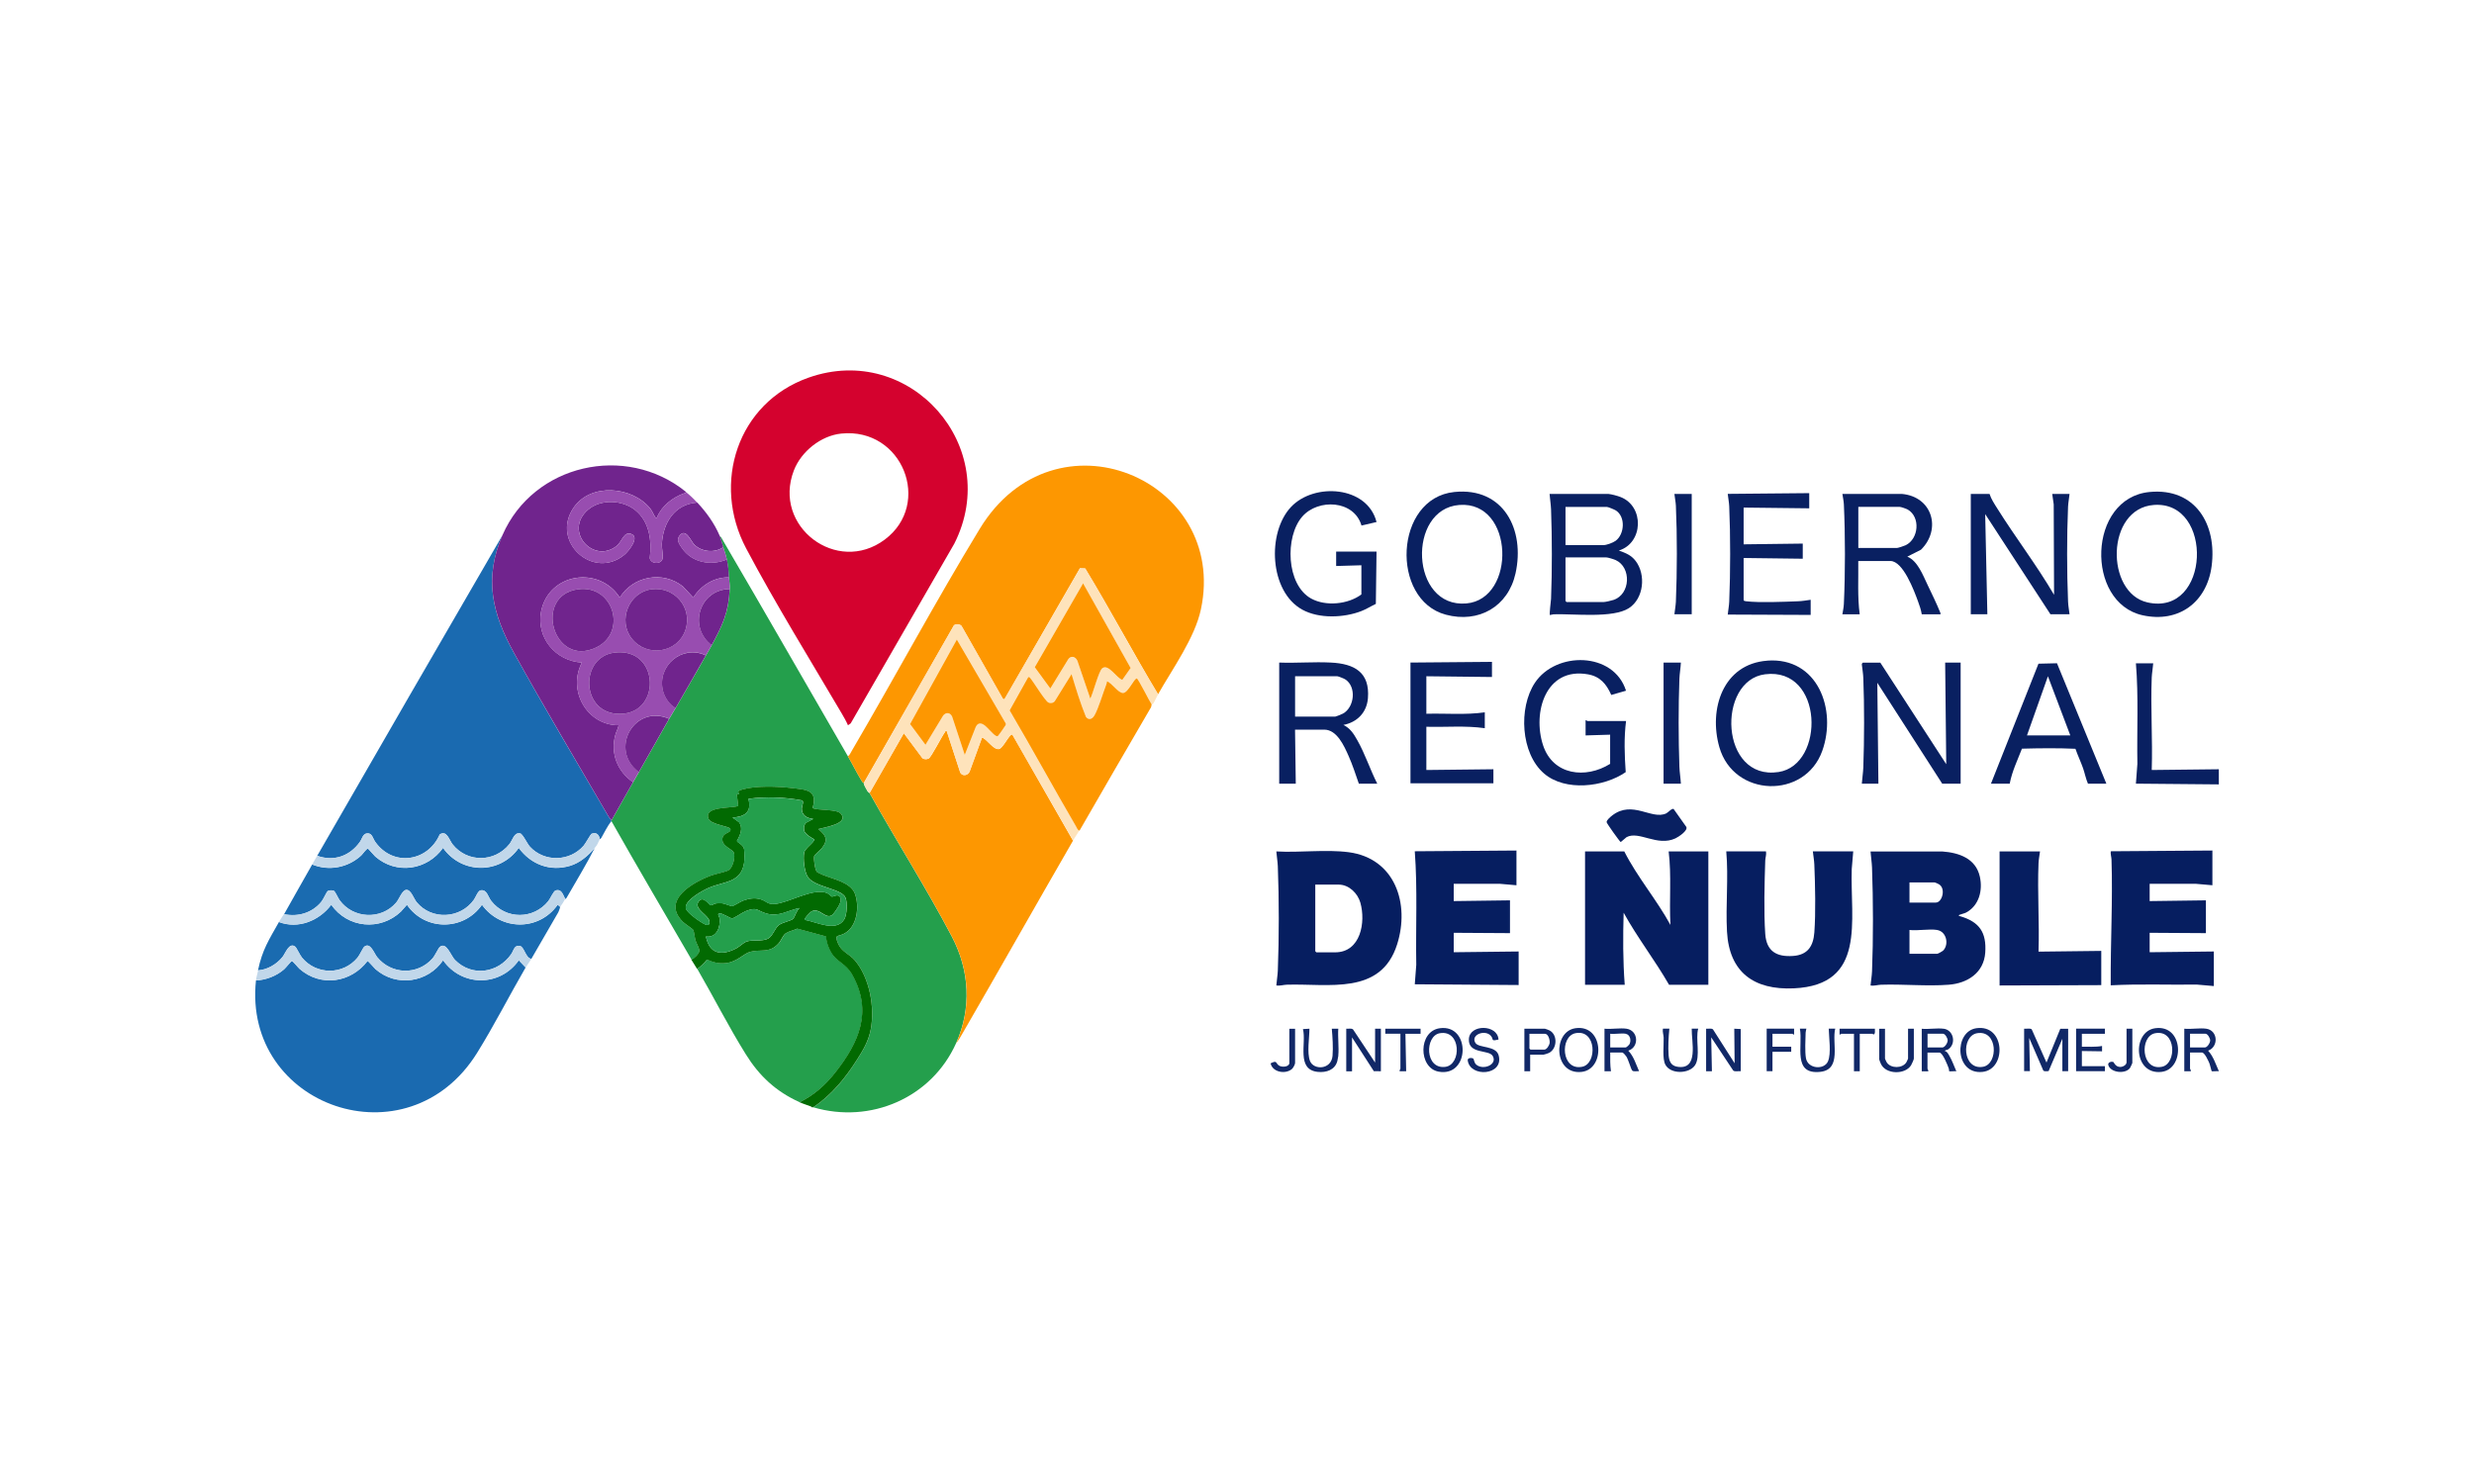 <?xml version="1.0" encoding="UTF-8"?><svg id="Capa_1" xmlns="http://www.w3.org/2000/svg" viewBox="0 0 500 300"><defs><style>.cls-1{fill:#092061;}.cls-2{fill:#70248d;}.cls-3{fill:#d4022e;}.cls-4{fill:#061e60;}.cls-5{fill:#026a02;}.cls-6{fill:#1a6ab0;}.cls-7{fill:#249f4c;}.cls-8{fill:#c1d7ea;}.cls-9{fill:#1a6bb0;}.cls-10{fill:#984db0;}.cls-11{fill:#fee3bb;}.cls-12{fill:#112867;}.cls-13{fill:#fd9701;}</style></defs><path class="cls-7" d="M164.09,223.84c-.08-.02-.13-.07-.15-.15.06.02.11.09.15.15Z"/><path class="cls-7" d="M171.37,152.89c.94,1.62,1.76,3.31,2.74,4.91.13.2.23.39.47.48-.04.38.53,1.26.75,1.66.12.21.39.34.41.38,5.37,9.61,11.56,19.34,16.64,29.04,3.56,6.81,4.01,14.45.85,21.52-4.95,11.05-17.28,16.38-28.86,12.97,3.74-2.49,6.51-5.92,8.89-9.69,1.26-1.99,2.26-3.64,2.72-6.02.87-4.44-.22-10.53-3.23-14.02-1.12-1.29-2.67-1.69-3.35-3.35-.81-1.95-.12-1.34,1.19-2.01,2.68-1.37,3.16-5.51,2.2-8.08-.87-2.34-4.48-2.96-6.52-3.82-.27-.11-.99-.43-1.16-.59-.38-.36-.7-2.69-.56-3.17.1-.32,1.32-1.3,1.63-1.72,1.29-1.71.64-2.54-.79-3.77,1.1-.32,6.37-1.07,4.52-3.14-.82-.92-4.46-.58-5.68-1.1,1.1-3.71-1.33-3.7-4.18-4.05s-7.24-.51-10.02.29c-1.48.43-.45.74-.67,1.01l-.44-.07.28,2.39c-1.31.53-7.06-.01-5.99,2.6.47,1.16,4.22,1.5,4.4,2.02.34,1.01-1.88.59-1.58,2.45.18,1.09,2,1.76,2.25,2.27.41.84-.13,3.12-1.02,3.65-.59.35-2.59.74-3.46,1.05-3.74,1.35-10.26,5.05-5.72,9.44.35.34,1.94,1.39,2.04,1.6.17.34.3,1.6.47,2.15s.82,1.63.75,2.11c-.1.6-1.02,1.47-1.58,1.71-5.4-9.32-10.88-18.6-16.18-27.98v-.15c1.47-2.56,2.9-5.16,4.37-7.72.39-.68.78-1.36,1.17-2.04,2.06-3.57,4.09-7.25,6.12-10.78.4-.69.89-1.46,1.31-2.19,2.02-3.52,4.13-7.07,6.12-10.64.37-.67.79-1.35,1.17-2.04,2.15-3.98,3.43-6.59,3.64-11.36.04-.82-.1-1.58-.15-2.33-.09-1.41-.15-2.24-.44-3.64-.21-1.05-.44-1.55-.73-2.48-.25-.8-.37-1.49-.73-2.33.33.24.55.71.75,1.07,8.47,14.46,16.79,29.02,25.19,43.52Z"/><path class="cls-3" d="M171.38,146.62c-.36-.83-.83-1.65-1.29-2.43-6.4-10.87-13.41-22.22-19.29-33.32-7-13.21-1.75-29.44,12.59-34.52,20.59-7.29,39.34,14.06,29.48,33.55l-20.94,36.33-.56.39ZM170.03,87.65c-4.13.42-8.11,3.62-9.59,7.46-4.36,11.3,8.69,21.19,18.36,13.98s3.62-22.7-8.76-21.44Z"/><path class="cls-13" d="M234.05,140.36c-5.05-8.39-9.64-17.06-14.72-25.43l-1.07-.04-15.26,26.49-.3-.09-8.38-14.76c-.36-.38-1.16-.44-1.53-.09l-18.21,31.85c-.24-.09-.34-.28-.47-.48-.98-1.6-1.8-3.29-2.74-4.91.33-.24.55-.71.75-1.07,8.73-14.9,16.92-30.18,25.89-44.93,15.18-24.94,50.29-10.03,44.7,16.27-1.22,5.76-5.74,12.02-8.67,17.19Z"/><path class="cls-6" d="M123.57,165.85v.15c-.85,1.03-1.39,2.27-2.06,3.41-.08.13-.24.2-.27.24-.18-.94-.74-1.49-1.72-1.07-.13.06-1.21,1.98-1.56,2.38-2.79,3.24-7.94,3.38-10.86.21-.54-.59-1.45-2.59-1.98-2.69-1.25-.24-1.5,1.34-2.18,2.18-2.95,3.68-8.46,3.77-11.44.07-.74-.92-1.19-2.97-2.63-2.04-2.4,5.53-9.42,6.59-13.02,1.52-.51-.72-.62-1.8-1.61-1.74-.92.05-1.03,1.05-1.5,1.72-2.02,2.86-5.27,4.04-8.63,2.81,12.45-21.63,24.92-43.26,37.46-64.84-3.84,8.76-2.09,15.92,2.31,23.85,5.97,10.77,12.3,21.42,18.51,32.05.35.6.72,1.3,1.19,1.8Z"/><path class="cls-13" d="M175.75,160.32l6.92-12.09,3.76,5.05c.32.26.88.25,1.24.08.56-.26,2.66-4.52,3.34-5.39.09-.12,0-.27.33-.18l2.74,8.41c.47.8,1.53.58,1.89-.21l2.51-6.89c1.03.36,2.28,2.52,3.42,2.33.69-.12,1.75-2.26,2.34-2.77.13-.11.16-.19.37-.14l12.25,21.42c-7.44,12.89-14.8,25.94-22.27,38.86-.4.69-.83,1.48-1.34,2.09,3.16-7.06,2.72-14.71-.85-21.52-5.08-9.7-11.27-19.44-16.64-29.04Z"/><path class="cls-2" d="M138.58,99.41c.09.4-.21.27-.43.36-2.34.89-4.43,2.53-5.4,4.88-.17.02-.19.05-.3-.09-.32-.41-.59-1.2-1.01-1.73-3.65-4.55-12.05-5.26-15.51-.21-4.71,6.88,3.98,14.72,10.26,9.53.85-.7,3.23-3.63,1.32-4.23-1.47-.47-1.79,1.55-2.85,2.41-4.68,3.8-10.85-2.94-5.82-7.28,2.56-2.21,6.94-2.02,9.54.07,2.91,2.34,3.37,6.21,2.94,9.73.29,1.22,2.24,1.26,2.57.15.17-.56-.16-2.22-.12-3.04.21-4.27,2.59-8.06,7.15-8.37,1.83,1.95,3.46,4.21,4.52,6.7.36.84.48,1.53.73,2.33-1.74,1.21-4.3.97-5.83-.51-.73-.7-1.75-3.57-3.06-1.75-.6.83.01,1.64.52,2.39,2.01,2.98,5.88,3.71,9.1,2.34.29,1.4.35,2.23.44,3.64-2.94-.11-5.71,1.63-7.22,4.08l-2.11-2.26c-4.02-3.22-10.09-2.11-12.75,2.26-4.15-6.52-14.34-4.98-15.89,2.76-1.06,5.3,2.92,10.08,8.24,10.36-2.95,5.64,1,12.71,7.43,12.68-.13.7-.5,1.3-.69,2.01-1,3.71.46,7.38,3.6,9.5-1.47,2.56-2.9,5.16-4.37,7.72-.47-.5-.84-1.2-1.19-1.8-6.2-10.64-12.54-21.29-18.51-32.05-4.39-7.93-6.14-15.09-2.31-23.85,6.27-14.32,24.88-18.53,37.02-8.74Z"/><path class="cls-6" d="M106.23,195.58c-3.28,5.66-6.32,11.65-9.79,17.24-14.04,22.61-47.41,10.89-44.71-14.61,2.07-.11,4.12-.9,5.69-2.26.31-.27,1.43-1.65,1.54-1.67.21-.04,1.27,1.31,1.59,1.59,4.27,3.72,10.36,2.81,13.72-1.59.16-.03,1.34,1.39,1.65,1.67,4.21,3.64,10.54,2.71,13.63-1.82,3.8,5.38,11.5,5.39,15.3,0l1.38,1.45Z"/><path class="cls-7" d="M161.61,222.82c-4.79-2.17-8.14-5.28-10.9-9.72-3.48-5.59-6.49-11.55-9.79-17.24.77-.54,1.43-1.12,1.99-1.88,1.34.58,2.4.88,3.9.7,2.22-.26,3.56-1.95,4.86-2.28,2.16-.56,3.89.35,5.73-1.71.55-.62.83-1.62,1.46-2.04s1.62-.6,2.29-.93l5.8,1.57c.13,1.15.45,2.2,1.03,3.2,1.13,1.96,3.01,2.23,4.31,4.58,4.16,7.48,1.29,13.71-3.46,19.75-1.99,2.53-4.28,4.57-7.2,5.99Z"/><path class="cls-4" d="M328.27,172.12c2.65,5.23,6.53,9.73,9.33,14.86-.27-4.94.24-9.95-.36-14.86h8.02v26.96h-7.94c-2.86-4.98-6.41-9.54-9.18-14.57-.14,4.85-.15,9.73.22,14.57h-8.02v-26.96h7.94Z"/><path class="cls-4" d="M395.97,184.94c-.24.24.05.25.21.29,3.84,1.13,5.33,3.25,5.04,7.36-.29,4.06-3.56,6.18-7.37,6.48-4.38.34-9.25-.15-13.7,0-.66.02-1.39.28-2.11.15.09-.9.26-1.95.3-2.83.26-6.65.24-14.34,0-20.99-.04-1.05-.22-2.22-.3-3.27h14.5c3.41.25,6.76,1.41,7.59,5.09.62,2.78-.15,5.86-2.8,7.27-.28.15-1.31.41-1.36.46ZM385.91,182.46h5.32c1.27,0,2.04-2.72.73-3.64-.18-.13-.86-.44-1.02-.44h-5.03v4.08ZM391.52,188c-1.61-.27-3.92.2-5.61,0v4.81h5.61c.17,0,1.08-.52,1.24-.69,1.18-1.3.59-3.81-1.24-4.11Z"/><path class="cls-9" d="M120.22,171.39c-1.76,3.43-3.78,6.76-5.71,10.11-.08.14-.24.2-.27.24-.46-.83-.7-2.09-1.94-1.72-.44.13-1.08,1.65-1.49,2.16-2.98,3.71-8.54,3.75-11.5-.01-.72-.91-.88-2.42-2.19-2.17-.52.1-.99,1.4-1.33,1.88-2.73,3.86-8.52,4.2-11.57.52-.6-.72-1.15-2.55-2.09-2.5-.85.04-1.45,1.87-2.06,2.58-3.05,3.56-8.72,3.26-11.44-.51-.27-.37-.87-1.68-1.08-1.83-.3-.22-1.1-.2-1.36.05-.22.21-.84,1.63-1.27,2.15-1.86,2.23-4.68,3.06-7.51,2.48,1.89-3.34,3.77-6.72,5.68-10.05,3.39,1.38,7.24.65,9.91-1.82.3-.28,1.07-1.42,1.36-1.38.11.02,1.19,1.33,1.48,1.59,4.25,3.71,10.49,2.78,13.7-1.74,3.79,5.34,11.52,5.37,15.3,0,2.45,3.33,6.29,4.82,10.34,3.63,2.02-.59,3.69-2.07,5.04-3.63Z"/><path class="cls-4" d="M257.95,199.22c.07-.96.26-2.03.3-2.98.26-6.67.26-14.47,0-21.14-.04-.94-.23-2.03-.3-2.98,4.73.28,9.97-.45,14.63.16,9.37,1.24,12.39,10.41,9.78,18.63-3.28,10.37-13.87,7.88-22.31,8.15-.66.02-1.39.28-2.11.15ZM265.82,178.82v13.48s.2.22.22.22h3.79c5.18,0,6.22-6.1,5.1-10.05-.54-1.89-2.3-3.64-4.37-3.64h-4.74Z"/><path class="cls-9" d="M56.38,186.4c3.89,1.48,8.16-.26,10.57-3.49,3.32,4.73,9.88,5.34,14.07,1.39l1.23-1.39c3.64,5.33,11.48,5.31,15.16,0,3.83,5.28,11.5,5.35,15.3,0l.51.43s-.24.82-.41,1.12c-1.8,3.13-3.61,6.25-5.42,9.37-1.15-.09-1.42-2.39-2.29-2.59-1.19-.27-1.27.91-1.79,1.65-2.7,3.87-7.96,4.62-11.37,1.16-.82-.83-1.72-3.74-3.06-2.62-.28.24-.98,1.77-1.47,2.32-3.04,3.45-8.35,3.28-11.21-.29-.59-.74-1.36-3.07-2.59-2.07-.26.22-.92,1.69-1.36,2.21-2.91,3.52-8.3,3.52-11.21,0-.43-.52-1.09-2-1.36-2.21-1.23-1.01-1.99,1.33-2.59,2.07-1.16,1.45-3.07,2.6-4.95,2.7.87-4.18,2.22-6.18,4.23-9.76Z"/><path class="cls-5" d="M139.75,193.98c.56-.24,1.48-1.11,1.58-1.71.08-.47-.57-1.54-.75-2.11s-.3-1.82-.47-2.15c-.1-.21-1.69-1.26-2.04-1.6-4.54-4.39,1.98-8.08,5.72-9.44.87-.32,2.87-.7,3.46-1.05.89-.53,1.43-2.81,1.02-3.65-.25-.51-2.08-1.18-2.25-2.27-.3-1.86,1.92-1.44,1.58-2.45-.18-.52-3.92-.86-4.4-2.02-1.07-2.61,4.68-2.07,5.99-2.6l-.28-2.39.44.07c.22-.26-.81-.58.67-1.01,2.78-.8,7.14-.64,10.02-.29s5.28.34,4.18,4.05c1.21.52,4.86.18,5.68,1.1,1.84,2.07-3.42,2.81-4.52,3.14,1.43,1.23,2.08,2.06.79,3.77-.32.42-1.54,1.4-1.63,1.72-.15.48.18,2.81.56,3.17.17.16.9.47,1.16.59,2.05.87,5.65,1.48,6.52,3.82.95,2.57.48,6.71-2.2,8.08-1.31.67-2,.06-1.19,2.01.69,1.66,2.24,2.06,3.35,3.35,3.01,3.49,4.1,9.58,3.23,14.02-.47,2.38-1.46,4.02-2.72,6.02-2.38,3.76-5.16,7.19-8.89,9.69-.08-.02-.2.02-.29,0-.04-.05-.09-.12-.15-.15-.78-.31-1.53-.51-2.33-.87,2.92-1.42,5.21-3.46,7.2-5.99,4.76-6.05,7.62-12.27,3.46-19.75-1.3-2.34-3.18-2.61-4.31-4.58-.58-1-.9-2.05-1.03-3.2l-5.8-1.57c-.67.33-1.69.53-2.29.93-.63.42-.91,1.41-1.46,2.04-1.83,2.06-3.56,1.15-5.73,1.71-1.3.33-2.64,2.02-4.86,2.28-1.5.18-2.56-.12-3.9-.7-.56.76-1.22,1.35-1.99,1.88-.34-.59-.79-1.24-1.17-1.89ZM164.38,165.56c-1.27-.17-2.32-.67-2.33-2.11,0-.48.51-1.45.04-1.65-3.59-.65-7.21-.8-10.83-.32.72,2.7-.73,3.63-3.21,3.79l1.31.94c.89,1.19.23,2.65-.42,3.77.06.36,1.28.75,1.44,1.63.13.72.11,2.17,0,2.89-.64,3.98-4.1,3.67-7.12,4.97-1.21.52-5.04,2.59-4.64,4.18.18.73,2.13,2.18,2.81,2.59.53.32,1.91,1.38,1.97.2.06-1.41-3.25-2.59-2.24-4.13.94-1.43,2.1.62,2.49.7.17.03.72-.32,1.03-.38.35-.06.78-.06,1.14-.04.67.04,1.86.62,2.17.59.28-.03,1.71-.95,2.23-1.13,1.18-.42,2.31-.62,3.53-.25s1.33,1.06,2.84.94c2.88-.23,7.74-3.32,10.53-2.22.39.15.89.72,1.01.74.28.05,1.59-.87,1.79.54.11.76-1.01,2.39-1.53,2.97-1.38,1.51-2.76-1.55-4.43-.49-.23.15-1.53,1.44-1.32,1.67,2.35.39,6.34,2.57,7.99-.1.56-.9.66-3.48.24-4.42-.81-1.81-6.28-2.06-7.62-4.18-.68-1.07-.97-3.68-.72-4.9.19-.91,2.11-2.09,2.02-2.65-.02-.14-1.88-.89-2.04-1.91-.09-.59.01-1.14.5-1.52l1.39-.73ZM142.66,189.31c.73,3.62,3.24,3.97,6.22,2.36.58-.31,1.42-1.1,1.91-1.3,1.17-.46,3.26.02,4.46-.64.95-.52,1.3-2.07,2.21-2.75.71-.53,2.44-.83,2.84-1.24.35-.36.69-1.76,1.31-2.18-2.4.46-4.12,1.84-6.67,1.13-1.95-.55-1.84-1.44-4.22-.5-.62.24-2.39,1.47-2.74,1.47-.47,0-1.99-1.12-2.62-1-.46.09.03.69.06.95.22,1.83-.58,4.02-2.76,3.71Z"/><path class="cls-11" d="M234.05,140.36c-.22.38-.39.82-.61,1.21-.14.25-.36.87-.7.83-.42-.58-2.7-5.18-2.99-5.25-.51-.12-1.79,2.88-2.77,2.93-1.02.05-2.28-2.05-3.28-2.35,0,.23-.06.45-.14.66-.64,1.66-1.57,4.86-2.38,6.22-.42.71-1.11,1.05-1.71.33-1.14-2.8-2.03-5.76-2.92-8.67l-3.37,5.44c-.27.39-.86.51-1.29.31-.73-.33-3.05-4.25-3.78-5.08l-.3-.09-3.77,6.75c4.55,7.73,8.85,15.61,13.36,23.36.16.27.4.94.75.92-.4.69-1,1.5-1.31,2.04l-12.25-21.42c-.2-.05-.24.03-.37.14-.59.51-1.65,2.66-2.34,2.77-1.14.19-2.38-1.98-3.42-2.33l-2.51,6.89c-.37.79-1.42,1.01-1.89.21l-2.74-8.41c-.33-.08-.24.06-.33.18-.68.87-2.78,5.13-3.34,5.39-.36.17-.91.17-1.24-.08l-3.76-5.05-6.92,12.09s-.3-.17-.41-.38c-.22-.4-.8-1.28-.75-1.66l18.21-31.85c.37-.35,1.18-.29,1.53.09l8.38,14.76.3.09,15.26-26.49,1.07.04c5.07,8.36,9.66,17.04,14.72,25.43ZM218.89,117.92l-9.77,16.97,3.14,4.3,3.65-5.96c.58-.76,1.47-.45,1.82.35l2.61,7.66c.56-1.06,1.69-5.53,2.4-6.12,1.25-1.04,2.93,2.02,4.07,2.32l1.68-2.39-9.61-17.12ZM201.67,148.79c.12-.07,1.5-2.05,1.55-2.17.07-.16.1-.27.01-.43l-9.85-16.9-9.45,17.08,3.11,4.19,3.57-5.9c.58-.73,1.45-.65,1.82.22l2.55,7.72,2.16-5.49c.34-.86.89-1.1,1.68-.6.71.45,1.81,1.9,2.43,2.23.13.07.28.13.42.05Z"/><path class="cls-4" d="M447.13,171.97v6.99l-3.42-.3h-9.26v3.5l11.37-.15v6.63l-11.37-.07v3.93l12.97-.15v6.99l-3.42-.3c-5.81.08-11.63-.16-17.42.15,0-.12,0-.24,0-.36-.05-8.32.43-16.73.16-25.07-.02-.56-.23-1.1-.15-1.67l20.55-.15Z"/><path class="cls-4" d="M306.48,171.97v6.99l-3.42-.3h-9.26v3.5l11.37-.15v6.63l-11.37-.07v3.93l13.12-.15v6.78l-20.99-.15.3-3.93c-.13-7.65.27-15.33-.3-22.96l20.55-.15Z"/><path class="cls-4" d="M356.91,172.12c.12.62-.13,1.24-.15,1.82-.15,4.52-.31,10.42,0,14.87.25,3.49,2.28,4.67,5.62,4.44,2.93-.2,4.09-1.94,4.3-4.74.3-4.03.17-9.62,0-13.71-.03-.86-.21-1.83-.3-2.69h8.16l-.3,3.56c-.35,10.36,3.06,23.46-11.72,24.13-8.04.36-13.03-3.23-13.49-11.45-.3-5.34.33-10.9-.15-16.24h8.02Z"/><path class="cls-13" d="M218.16,167.89c-.35.02-.6-.65-.75-.92-4.52-7.75-8.81-15.63-13.36-23.36l3.77-6.75.3.09c.73.83,3.05,4.74,3.78,5.08.43.2,1.01.09,1.29-.31l3.37-5.44c.89,2.91,1.77,5.87,2.92,8.67.61.72,1.3.38,1.71-.33.8-1.36,1.74-4.57,2.38-6.22.08-.21.14-.43.14-.66,1,.29,2.26,2.4,3.28,2.35s2.26-3.05,2.77-2.93c.29.07,2.57,4.66,2.99,5.25l-.11.54c-4.85,8.3-9.66,16.63-14.46,24.96Z"/><path class="cls-4" d="M412.29,172.12c-.1.75-.27,1.66-.3,2.4-.25,5.89.2,11.95,0,17.86l12.68-.15v6.92l-20.55.07v-27.1h8.16Z"/><path class="cls-1" d="M325.06,99.85c.63.06,1.83.38,2.44.62,4.86,1.87,4.64,9.31-.33,10.82,1.38.51,2.49.91,3.41,2.13,2.1,2.77,1.64,7.57-1.38,9.52-3.22,2.08-11.05,1.12-15.08,1.24-.3,0-.57.12-.87.15-.18,0,.21-2.95.22-3.27.22-5.72.21-12.36,0-18.08-.04-1-.22-2.12-.3-3.13h11.88ZM316.39,110.2h7.65c.66,0,1.92-.47,2.48-.87,1.82-1.34,2.04-4.89.03-6.15-.27-.17-1.54-.7-1.78-.7h-8.38v7.72ZM316.39,112.67v8.82s.2.22.22.22h7.43c.41,0,1.6-.28,2.05-.43,3.46-1.15,3.64-6.58.46-8.05-.36-.17-1.59-.55-1.92-.55h-8.23Z"/><path class="cls-1" d="M380.01,133.95l13.33,20.54-.22-20.54h3.13v24.48h-3.72l-13.12-20.4.22,20.4h-3.35c.07-1.05.26-2.24.3-3.27.2-5.74.22-12.35,0-18.08-.03-.86-.2-1.9-.3-2.76-.02-.12.15-.36.22-.36h3.5Z"/><path class="cls-1" d="M402.09,99.85c.34,1.05.96,1.98,1.54,2.9,3.7,5.91,7.98,11.48,11.5,17.5l-.07-18.29-.3-2.11h3.5c-.08.81-.26,1.75-.3,2.54-.26,6-.25,13.24,0,19.25.03.81.21,1.73.3,2.54h-3.86l-13.19-20.25.44,20.25h-3.35v-24.33h3.79Z"/><path class="cls-1" d="M258.53,158.42v-24.48c3.44.14,7-.18,10.43,0,4.74.23,7.93,1.94,7.5,7.22-.23,2.87-2.17,4.85-4.96,5.39,1.37.66,2.07,1.76,2.79,3.04,1.6,2.81,2.6,5.96,4.06,8.84h-3.72c-.66-1.89-1.27-3.81-2.09-5.64-.88-1.97-2.33-5.29-4.91-5.29h-5.9l.15,10.93h-3.35ZM261.74,144.87h8.09c.15,0,1.36-.49,1.58-.61,2.35-1.28,2.79-5.46.44-6.94-.23-.15-1.38-.61-1.58-.61h-8.53v8.16Z"/><path class="cls-1" d="M384.38,99.85c6.2.57,8.02,7.17,3.85,11.28l-2.76,1.4c2.08.83,3.17,3.77,4.11,5.73.81,1.69,1.83,3.79,2.52,5.5.06.15.11.26.08.43h-3.79c-.14-.91-.45-1.8-.77-2.66-.75-2.04-2.98-8.12-5.57-8.12h-6.49c.05,3.6-.18,7.21.29,10.78h-3.5c.11-.67.27-1.43.3-2.11.29-6.19.29-13.94,0-20.12-.03-.65-.2-1.45-.3-2.11h12.02ZM375.56,110.78h7.8c.23,0,1.5-.42,1.78-.56,2.65-1.29,3.01-5.68.44-7.2-.27-.16-1.38-.55-1.63-.55h-8.38v8.31Z"/><path class="cls-1" d="M434.42,99.46c9.26-.9,13.68,6.57,12.55,15.02-.97,7.28-6.67,11.51-13.95,9.9-11.6-2.56-11.12-23.71,1.4-24.92ZM435.29,102.08c-9.72.73-9.8,17.78-1.29,19.7,12.75,2.89,13.46-20.62,1.29-19.7Z"/><path class="cls-1" d="M357.17,133.55c10.19-.74,14.11,9.88,11.11,18.25-3.51,9.82-17.9,9.41-20.8-.77-2.19-7.66.73-16.82,9.69-17.47ZM356.73,136.31c-9.81,1.23-9.18,21.58,2.72,19.76,9.44-1.44,9.13-21.25-2.72-19.76Z"/><path class="cls-1" d="M293.92,99.46c9.99-1.02,14.32,7.67,12.37,16.45-1.49,6.73-7.44,10.13-14.09,8.35-11.23-3-10.43-23.56,1.72-24.8ZM294.94,102.08c-10.61.79-9.95,20.89,1.41,19.91,10.11-.87,9.72-20.75-1.41-19.91Z"/><path class="cls-1" d="M328.63,145.75c-.44,3.43-.31,6.9-.07,10.34-4.42,3.05-12.21,3.95-16.48.3-4.76-4.07-5.22-13.29-1.88-18.35,4.25-6.42,15.92-6.32,18.42,1.59l-2.98.86c-.98-2.2-2.23-3.73-4.71-4.17-8.53-1.51-11.25,7.67-9.08,14.32,1.99,6.09,8.61,6.87,13.56,3.78v-5.9l-4.96.15v-3.06c.16-.05.32.15.36.15h7.8Z"/><path class="cls-1" d="M270.04,111.51h8.16s-.14,10.57-.14,10.57c-.98.46-1.91,1.06-2.92,1.45-3.55,1.38-8.56,1.58-11.95-.29-6.64-3.65-7.18-15.55-2.26-20.77,4.67-4.95,15.41-4.26,17.27,3.06l-3.04.71c-1.5-5.16-8.76-5.49-11.97-1.81-3.54,4.05-3.26,13.79,1.8,16.57,2.97,1.63,7.47,1.17,10.15-.83v-5.9l-5.1.15v-2.91Z"/><path class="cls-1" d="M301.53,133.8v3.06l-13.26-.15v7.58c3.93-.11,7.91.27,11.81-.29v3.21c-3.89-.56-7.88-.18-11.81-.29v8.74l13.55-.15v2.84h-16.76s0-24.41,0-24.41l16.47-.14Z"/><path class="cls-1" d="M365.65,99.7v3.06l-13.26-.15v7.43l11.95-.15v3.06l-11.95-.15v8.52c0,.16.36.21.5.23,2.71.32,7.65.11,10.51,0,.8-.03,1.74-.18,2.54-.3v3.06l-16.76-.07c.08-.84.27-1.78.3-2.61.25-6.01.26-13.24,0-19.25-.03-.8-.22-1.74-.3-2.54l16.47-.15Z"/><path class="cls-1" d="M402.38,158.42l9.6-24.25,3.74-.09,9.98,24.34h-3.72c-.42-.97-.63-2.07-.98-3.1-.47-1.33-1.09-2.62-1.55-3.95-3.55-.16-7.22-.12-10.81-.02-.9,2.32-2.01,4.61-2.47,7.07h-3.79ZM418.41,148.66l-4.52-11.95-4.23,11.95h8.74Z"/><path class="cls-8" d="M64.11,172.99c3.36,1.23,6.61.05,8.63-2.81.47-.67.58-1.66,1.5-1.72.99-.06,1.1,1.03,1.61,1.74,3.6,5.07,10.62,4,13.02-1.52,1.44-.92,1.89,1.12,2.63,2.04,2.98,3.7,8.49,3.61,11.44-.07.68-.84.93-2.42,2.18-2.18.53.1,1.43,2.1,1.98,2.69,2.92,3.17,8.06,3.03,10.86-.21.35-.4,1.43-2.33,1.56-2.38.97-.42,1.54.13,1.72,1.07-.42.71-.36.98-1.02,1.75-1.35,1.56-3.01,3.04-5.04,3.63-4.05,1.18-7.89-.3-10.34-3.63-3.78,5.37-11.52,5.34-15.3,0-3.21,4.52-9.44,5.45-13.7,1.74-.29-.26-1.38-1.57-1.48-1.59-.29-.05-1.06,1.1-1.36,1.38-2.68,2.47-6.52,3.2-9.91,1.82.34-.58.69-1.17,1.02-1.75Z"/><path class="cls-8" d="M57.4,184.8c2.83.58,5.65-.24,7.51-2.48.43-.52,1.06-1.94,1.27-2.15.26-.25,1.06-.26,1.36-.05.21.15.81,1.46,1.08,1.83,2.72,3.77,8.39,4.07,11.44.51.61-.71,1.21-2.54,2.06-2.58.95-.05,1.49,1.78,2.09,2.5,3.06,3.68,8.85,3.34,11.57-.52.34-.48.81-1.79,1.33-1.88,1.31-.24,1.48,1.26,2.19,2.17,2.96,3.76,8.52,3.72,11.5.01.41-.5,1.04-2.02,1.49-2.16,1.24-.37,1.48.88,1.94,1.72-.46.79-.47.86-1.02,1.6l-.51-.43c-3.81,5.36-11.48,5.28-15.3,0-3.68,5.31-11.52,5.33-15.16,0l-1.23,1.39c-4.19,3.95-10.75,3.34-14.07-1.39-2.4,3.23-6.68,4.97-10.57,3.49.33-.59.81-1.24,1.02-1.6Z"/><path class="cls-8" d="M52.15,196.16c1.89-.1,3.79-1.25,4.95-2.7.59-.74,1.36-3.07,2.59-2.07.26.22.92,1.69,1.36,2.21,2.91,3.52,8.3,3.52,11.21,0,.43-.52,1.09-2,1.36-2.21,1.23-1.01,1.99,1.33,2.59,2.07,2.87,3.57,8.17,3.74,11.21.29.49-.55,1.18-2.08,1.47-2.32,1.33-1.13,2.24,1.79,3.06,2.62,3.42,3.46,8.67,2.7,11.37-1.16.52-.74.6-1.92,1.79-1.65.87.2,1.15,2.5,2.29,2.59-.36.61-.93,1.35-1.17,1.75l-1.38-1.45c-3.8,5.39-11.51,5.38-15.3,0-3.08,4.53-9.42,5.46-13.63,1.82-.32-.27-1.49-1.7-1.65-1.67-3.35,4.4-9.45,5.31-13.72,1.59-.33-.28-1.38-1.63-1.59-1.59-.11.02-1.23,1.4-1.54,1.67-1.56,1.35-3.62,2.15-5.69,2.26.07-.69.3-1.37.44-2.04Z"/><path class="cls-10" d="M140.91,101.6c-4.55.31-6.94,4.11-7.15,8.37-.04.81.29,2.48.12,3.04-.33,1.11-2.28,1.07-2.57-.15.44-3.52-.02-7.39-2.94-9.73-2.6-2.09-6.98-2.28-9.54-.07-5.02,4.34,1.14,11.08,5.82,7.28,1.06-.86,1.39-2.88,2.85-2.41,1.91.61-.47,3.54-1.32,4.23-6.29,5.19-14.97-2.65-10.26-9.53,3.45-5.05,11.86-4.34,15.51.21.42.53.7,1.32,1.01,1.73.11.14.13.11.3.09.97-2.36,3.06-4,5.4-4.88.23-.09.52.04.43-.36.92.74,1.53,1.32,2.33,2.19Z"/><path class="cls-1" d="M435.17,134.09c-.06.91-.26,1.94-.3,2.84-.25,6.18.2,12.53,0,18.73l13.56-.15v3.06l-16.76-.15.3-4c-.12-6.78.26-13.58-.3-20.33h3.5Z"/><path class="cls-1" d="M338.24,163.54l2.57,3.63c.35.76-1.57,2.01-2.2,2.31-3.69,1.72-7.34-1.58-9.87-.25l-1.19,1c-.22-.11-2.83-3.77-2.85-4.02-.04-.41.79-1.09,1.12-1.35,4.11-3.19,8.01.96,10.93-.43.36-.17,1.15-1.08,1.49-.89Z"/><path class="cls-1" d="M339.71,133.95c-.05,1.05-.26,2.23-.3,3.27-.21,5.65-.2,12.14,0,17.79.04,1.1.24,2.31.3,3.42h-3.5v-24.48h3.5Z"/><path class="cls-1" d="M341.9,99.85v24.33h-3.5c.09-.82.26-1.73.3-2.54.25-6.03.27-13.37,0-19.39-.03-.75-.22-1.64-.3-2.4h3.5Z"/><path class="cls-12" d="M409.09,207.96c.39.06,1.28-.16,1.53.14l2.98,6.7,2.79-6.83h1.59s0,8.58,0,8.58h-1.17s0-6.56,0-6.56l-2.78,6.54c-.29.02-.9.12-1.08-.13l-2.84-6.56.14,6.7h-1.17v-8.6Z"/><path class="cls-12" d="M272.08,207.96c.44.05,1.03-.15,1.38.15l4.45,6.7v-6.85h1.17v8.6l-1.43-.02-4.4-6.82v6.85h-1.17v-8.6Z"/><path class="cls-12" d="M344.81,207.96c.42.05,1.06-.15,1.39.14l4.37,6.85-.07-6.99,1.31.07v8.52c-.45-.06-1.2.16-1.53-.14l-4.44-6.7.14,6.85h-1.17v-8.6Z"/><path class="cls-12" d="M328.71,207.96c2.44.35,2.62,3.72.37,4.44,1.09,1.13,1.55,2.74,2.18,4.15-.37-.05-1.15.15-1.39-.14-.28-.34-.75-2.19-1.21-2.87-.14-.21-.6-.77-.83-.77h-2.4c0,1.27-.04,2.53.15,3.79h-1.31s0-8.6,0-8.6c1.38.14,3.11-.19,4.45,0ZM328.56,208.98c-.9-.16-2.19.12-3.13,0v2.77h3.13c.12,0,.62-.44.72-.59.46-.76.2-2.01-.72-2.17Z"/><path class="cls-12" d="M392.83,207.96c2.02.29,2.56,3.03.94,4.15-.27.18-.66.12-.72.37.47.06.67.56.9.92.57.94.97,2.15,1.43,3.16-.25-.05-1.38.07-1.45,0-.02-.02-.02-.4-.08-.57-.22-.6-1.22-3.21-1.9-3.21h-2.4v3.28c0,.07.23.31.15.51h-1.31s0-8.6,0-8.6c1.38.14,3.11-.19,4.45,0ZM389.56,211.75h2.99c.5,0,1.06-.9,1.08-1.4.02-.46-.51-1.37-.94-1.37h-3.13v2.77Z"/><path class="cls-12" d="M445.89,207.96c2.39.34,2.53,3.67.37,4.44,1.07,1.16,1.54,2.74,2.18,4.15-.26-.05-1.37.07-1.45,0-.06-.06-.34-1.31-.48-1.63-.2-.47-.94-2.15-1.5-2.15h-2.4v3.28c0,.07.23.31.15.51h-1.31s0-8.6,0-8.6c1.38.14,3.11-.19,4.45,0ZM442.61,211.75h2.99c.5,0,1.06-.9,1.08-1.4.02-.46-.51-1.37-.94-1.37h-3.13v2.77Z"/><path class="cls-12" d="M291,207.86c6.26-.84,6.09,9.95-.26,8.78-4.1-.75-4.16-8.19.26-8.78ZM290.99,208.87c-3.06.52-3.05,7.35,1.12,6.8,3.28-.43,3.21-7.54-1.12-6.8Z"/><path class="cls-12" d="M399.43,207.86c5.85-.85,6.15,8.3,1.26,8.83-5.64.62-5.86-8.17-1.26-8.83ZM399.57,208.87c-3.27.56-2.98,7.56,1.24,6.78,3.07-.57,2.99-7.51-1.24-6.78Z"/><path class="cls-12" d="M435.58,207.86c5.8-.79,6.01,8.29,1.26,8.83-5.7.65-5.98-8.19-1.26-8.83ZM435.57,208.87c-3.19.59-2.89,7.68,1.39,6.78,2.97-.62,2.9-7.58-1.39-6.78Z"/><path class="cls-12" d="M318.4,207.86c5.76-.83,6.09,8.28,1.26,8.83-5.67.65-5.92-8.16-1.26-8.83ZM318.39,208.87c-3.17.65-2.88,7.66,1.39,6.78,3.05-.63,2.88-7.66-1.39-6.78Z"/><path class="cls-12" d="M302.84,210.15c-1.62.38-.9,0-1.52-.74-1.15-1.35-4.15-.26-3.15,1.4.68,1.13,4.18.49,4.72,2.57,1.06,4.04-5.77,4.5-6.26,1-.08-.59.85-.57,1.12-.38.17.12.13.84.64,1.25,1.46,1.17,4.33-.09,3.27-1.81-.8-1.29-4.93-.3-4.8-3.37s5.81-3.01,5.99.07Z"/><path class="cls-12" d="M425.41,207.96v1.02h-4.66v2.62c1.36-.03,2.74.1,4.08-.15v1.08s-4.08-.06-4.08-.06v3.06h4.66v1.02h-5.83v-8.6h5.83Z"/><path class="cls-12" d="M380.96,207.96v6.05c0,.06.3.69.37.79.82,1.21,3.1,1.21,3.92,0,.07-.11.37-.74.37-.79v-6.05h1.17v6.05c0,.18-.42,1.12-.56,1.34-1.2,1.93-5.06,1.88-6.08-.24-.08-.16-.36-.86-.36-.95v-6.19h1.17Z"/><path class="cls-12" d="M270.48,213.43c-.02.21-.15.89-.21,1.1-.49,1.78-2.23,2.33-3.93,2.16-4.42-.44-2.27-5.77-3.01-8.65l1.31-.08c0,1.81-.53,4.84.11,6.52.72,1.87,4.31,1.82,4.56-1.05.14-1.69,0-3.78-.15-5.47h1.31c-.12,1.76.16,3.73,0,5.46Z"/><path class="cls-12" d="M309.25,213.21v3.35h-1.17v-8.6h4.15c.08,0,.82.28.96.36,1.66.89,1.52,3.72-.15,4.54-.18.09-.97.35-1.1.35h-2.7ZM309.1,208.98v2.99s.2.22.22.22h2.77c.52,0,1.04-.87,1.1-1.38.06-.58-.27-1.82-.95-1.82h-3.13Z"/><path class="cls-12" d="M337.38,207.96c-.16,1.65-.28,3.66-.15,5.32.09,1.17.43,2.14,1.72,2.36,4.44.76,2.89-5.08,2.95-7.69h1.31c-.59,2.04.52,5.69-.66,7.42s-4.91,1.84-5.97-.13c-.66-1.22-.3-3.98-.35-5.48-.02-.58-.27-1.19-.15-1.82h1.31Z"/><path class="cls-12" d="M365.07,207.96c-.04.27-.14.51-.15.79-.04,1.38-.17,3.91.07,5.19.41,2.18,3.69,2.37,4.44.63.7-1.62.2-4.83.16-6.62h1.31c-.72,2.89,1.4,8.24-3,8.73-5.7.63-3.49-5.31-4.14-8.73h1.31Z"/><path class="cls-12" d="M362.59,207.96v1.17c-.16.06-.32-.15-.36-.15h-4.01v2.62h3.79v1.02h-3.79v3.93h-1.17v-8.6h5.54Z"/><path class="cls-12" d="M378.92,207.96c-.01.29.11,1.09-.24,1.15-.12.02-.23-.13-.27-.13h-2.55v7.58h-1.17v-7.58h-2.55s-.21.2-.36.15v-1.17s7.14,0,7.14,0Z"/><path class="cls-12" d="M287.1,207.96v1.02h-3.06l.15,7.58h-1.31c-.09-.2.15-.44.15-.51v-7.07h-3.06v-1.02h7.14Z"/><path class="cls-12" d="M261.74,207.96v6.92c0,.31-.39,1.02-.65,1.24-1.32,1.1-3.91.64-4.3-1.16,1.39-.69.96-.05,1.68.44.66.44,2.11.26,2.11-.51v-6.92h1.17Z"/><path class="cls-12" d="M430.95,207.96v6.92c0,.05-.38.89-.46,1-.91,1.3-3.89,1-4.39-.53-.18-.57.52-.78.95-.7.16.03.45,1.06,1.48,1.04.52-.01,1.25-.4,1.25-.95v-6.78h1.17Z"/><path class="cls-10" d="M127.94,158.13c-3.15-2.12-4.6-5.79-3.6-9.5.19-.71.56-1.3.69-2.01-6.43.04-10.38-7.04-7.43-12.68-5.32-.27-9.3-5.05-8.24-10.36,1.55-7.74,11.74-9.28,15.89-2.76,2.67-4.37,8.73-5.48,12.75-2.26l2.11,2.26c1.51-2.45,4.27-4.19,7.22-4.08.05.75.18,1.51.15,2.33-6.11.08-8.49,7.66-3.64,11.36-.37.69-.79,1.37-1.17,2.04-4.75-2.25-9.91,2.06-8.68,7.14.33,1.36,1.3,2.83,2.56,3.49-.42.73-.92,1.5-1.31,2.19-7.02-3.07-12.25,6.22-6.12,10.78-.39.68-.78,1.36-1.17,2.04ZM116.83,119.12c-9.13,1.24-5.04,15.91,3.63,11.79,6.38-3.03,3.56-12.77-3.63-11.79ZM131.7,119.12c-4.59.59-6.91,6.27-4.04,9.94,3.05,3.91,9.34,2.96,10.89-1.78,1.45-4.45-2.23-8.75-6.85-8.16ZM124.12,131.94c-6.84.93-6.74,11.73.4,12.34,9.3.8,9.04-13.62-.4-12.34Z"/><path class="cls-2" d="M135.23,145.31c-2.03,3.54-4.06,7.21-6.12,10.78-6.13-4.56-.9-13.85,6.12-10.78Z"/><path class="cls-2" d="M142.66,132.49c-1.99,3.56-4.1,7.11-6.12,10.64-1.25-.66-2.22-2.13-2.56-3.49-1.24-5.09,3.93-9.4,8.68-7.14Z"/><path class="cls-2" d="M147.47,119.08c-.21,4.77-1.49,7.38-3.64,11.36-4.84-3.7-2.46-11.28,3.64-11.36Z"/><path class="cls-10" d="M146.16,110.63c.29.93.52,1.43.73,2.48-3.22,1.37-7.09.64-9.1-2.34-.51-.75-1.12-1.56-.52-2.39,1.31-1.82,2.33,1.05,3.06,1.75,1.53,1.48,4.09,1.71,5.83.51Z"/><path class="cls-7" d="M164.38,165.56l-1.39.73c-.49.38-.59.93-.5,1.52.16,1.02,2.02,1.77,2.04,1.91.09.56-1.83,1.73-2.02,2.65-.25,1.22.04,3.83.72,4.9,1.34,2.12,6.81,2.37,7.62,4.18.42.93.32,3.51-.24,4.42-1.65,2.66-5.64.48-7.99.1-.21-.23,1.09-1.52,1.32-1.67,1.67-1.06,3.05,2.01,4.43.49.52-.57,1.64-2.21,1.53-2.97-.21-1.41-1.52-.49-1.79-.54-.12-.02-.62-.59-1.01-.74-2.78-1.1-7.64,1.98-10.53,2.22-1.51.12-1.67-.58-2.84-.94s-2.35-.17-3.53.25c-.52.18-1.94,1.11-2.23,1.13-.31.03-1.5-.55-2.17-.59-.35-.02-.79-.02-1.14.04-.31.05-.86.41-1.03.38-.39-.07-1.55-2.13-2.49-.7-1,1.53,2.31,2.72,2.24,4.13-.05,1.18-1.43.13-1.97-.2-.68-.41-2.63-1.87-2.81-2.59-.39-1.59,3.44-3.66,4.64-4.18,3.03-1.3,6.48-.99,7.12-4.97.12-.73.13-2.17,0-2.89-.15-.88-1.38-1.27-1.44-1.63.65-1.12,1.31-2.58.42-3.77l-1.31-.94c2.47-.16,3.92-1.08,3.21-3.79,3.61-.48,7.24-.33,10.83.32.46.2-.05,1.16-.04,1.65.01,1.45,1.05,1.94,2.33,2.11Z"/><path class="cls-7" d="M142.66,189.31c2.18.31,2.98-1.88,2.76-3.71-.03-.26-.52-.86-.06-.95.62-.12,2.14,1,2.62,1,.36,0,2.13-1.23,2.74-1.47,2.37-.94,2.26-.04,4.22.5,2.54.71,4.26-.67,6.67-1.13-.62.42-.97,1.82-1.31,2.18-.4.42-2.13.71-2.84,1.24-.91.68-1.26,2.22-2.21,2.75-1.2.66-3.29.18-4.46.64-.49.19-1.33.98-1.91,1.3-2.97,1.62-5.49,1.27-6.22-2.36Z"/><path class="cls-13" d="M201.67,148.79c-.14.08-.29.02-.42-.05-.62-.33-1.72-1.78-2.43-2.23-.79-.5-1.34-.25-1.68.6l-2.16,5.49-2.55-7.72c-.38-.87-1.25-.95-1.82-.22l-3.57,5.9-3.11-4.19,9.45-17.08,9.85,16.9c.09.16.06.27-.01.43-.05.12-1.44,2.11-1.55,2.17Z"/><path class="cls-13" d="M218.89,117.92l9.61,17.12-1.68,2.39c-1.14-.3-2.82-3.36-4.07-2.32-.71.59-1.84,5.06-2.4,6.12l-2.61-7.66c-.35-.8-1.24-1.11-1.82-.35l-3.65,5.96-3.14-4.3,9.77-16.97Z"/><path class="cls-2" d="M116.83,119.12c7.19-.98,10.01,8.76,3.63,11.79-8.67,4.12-12.76-10.55-3.63-11.79Z"/><path class="cls-2" d="M131.7,119.12c4.61-.59,8.29,3.7,6.85,8.16-1.54,4.75-7.84,5.7-10.89,1.78-2.86-3.67-.55-9.35,4.04-9.94Z"/><path class="cls-2" d="M124.12,131.94c9.44-1.28,9.7,13.15.4,12.34-7.14-.62-7.24-11.42-.4-12.34Z"/></svg>